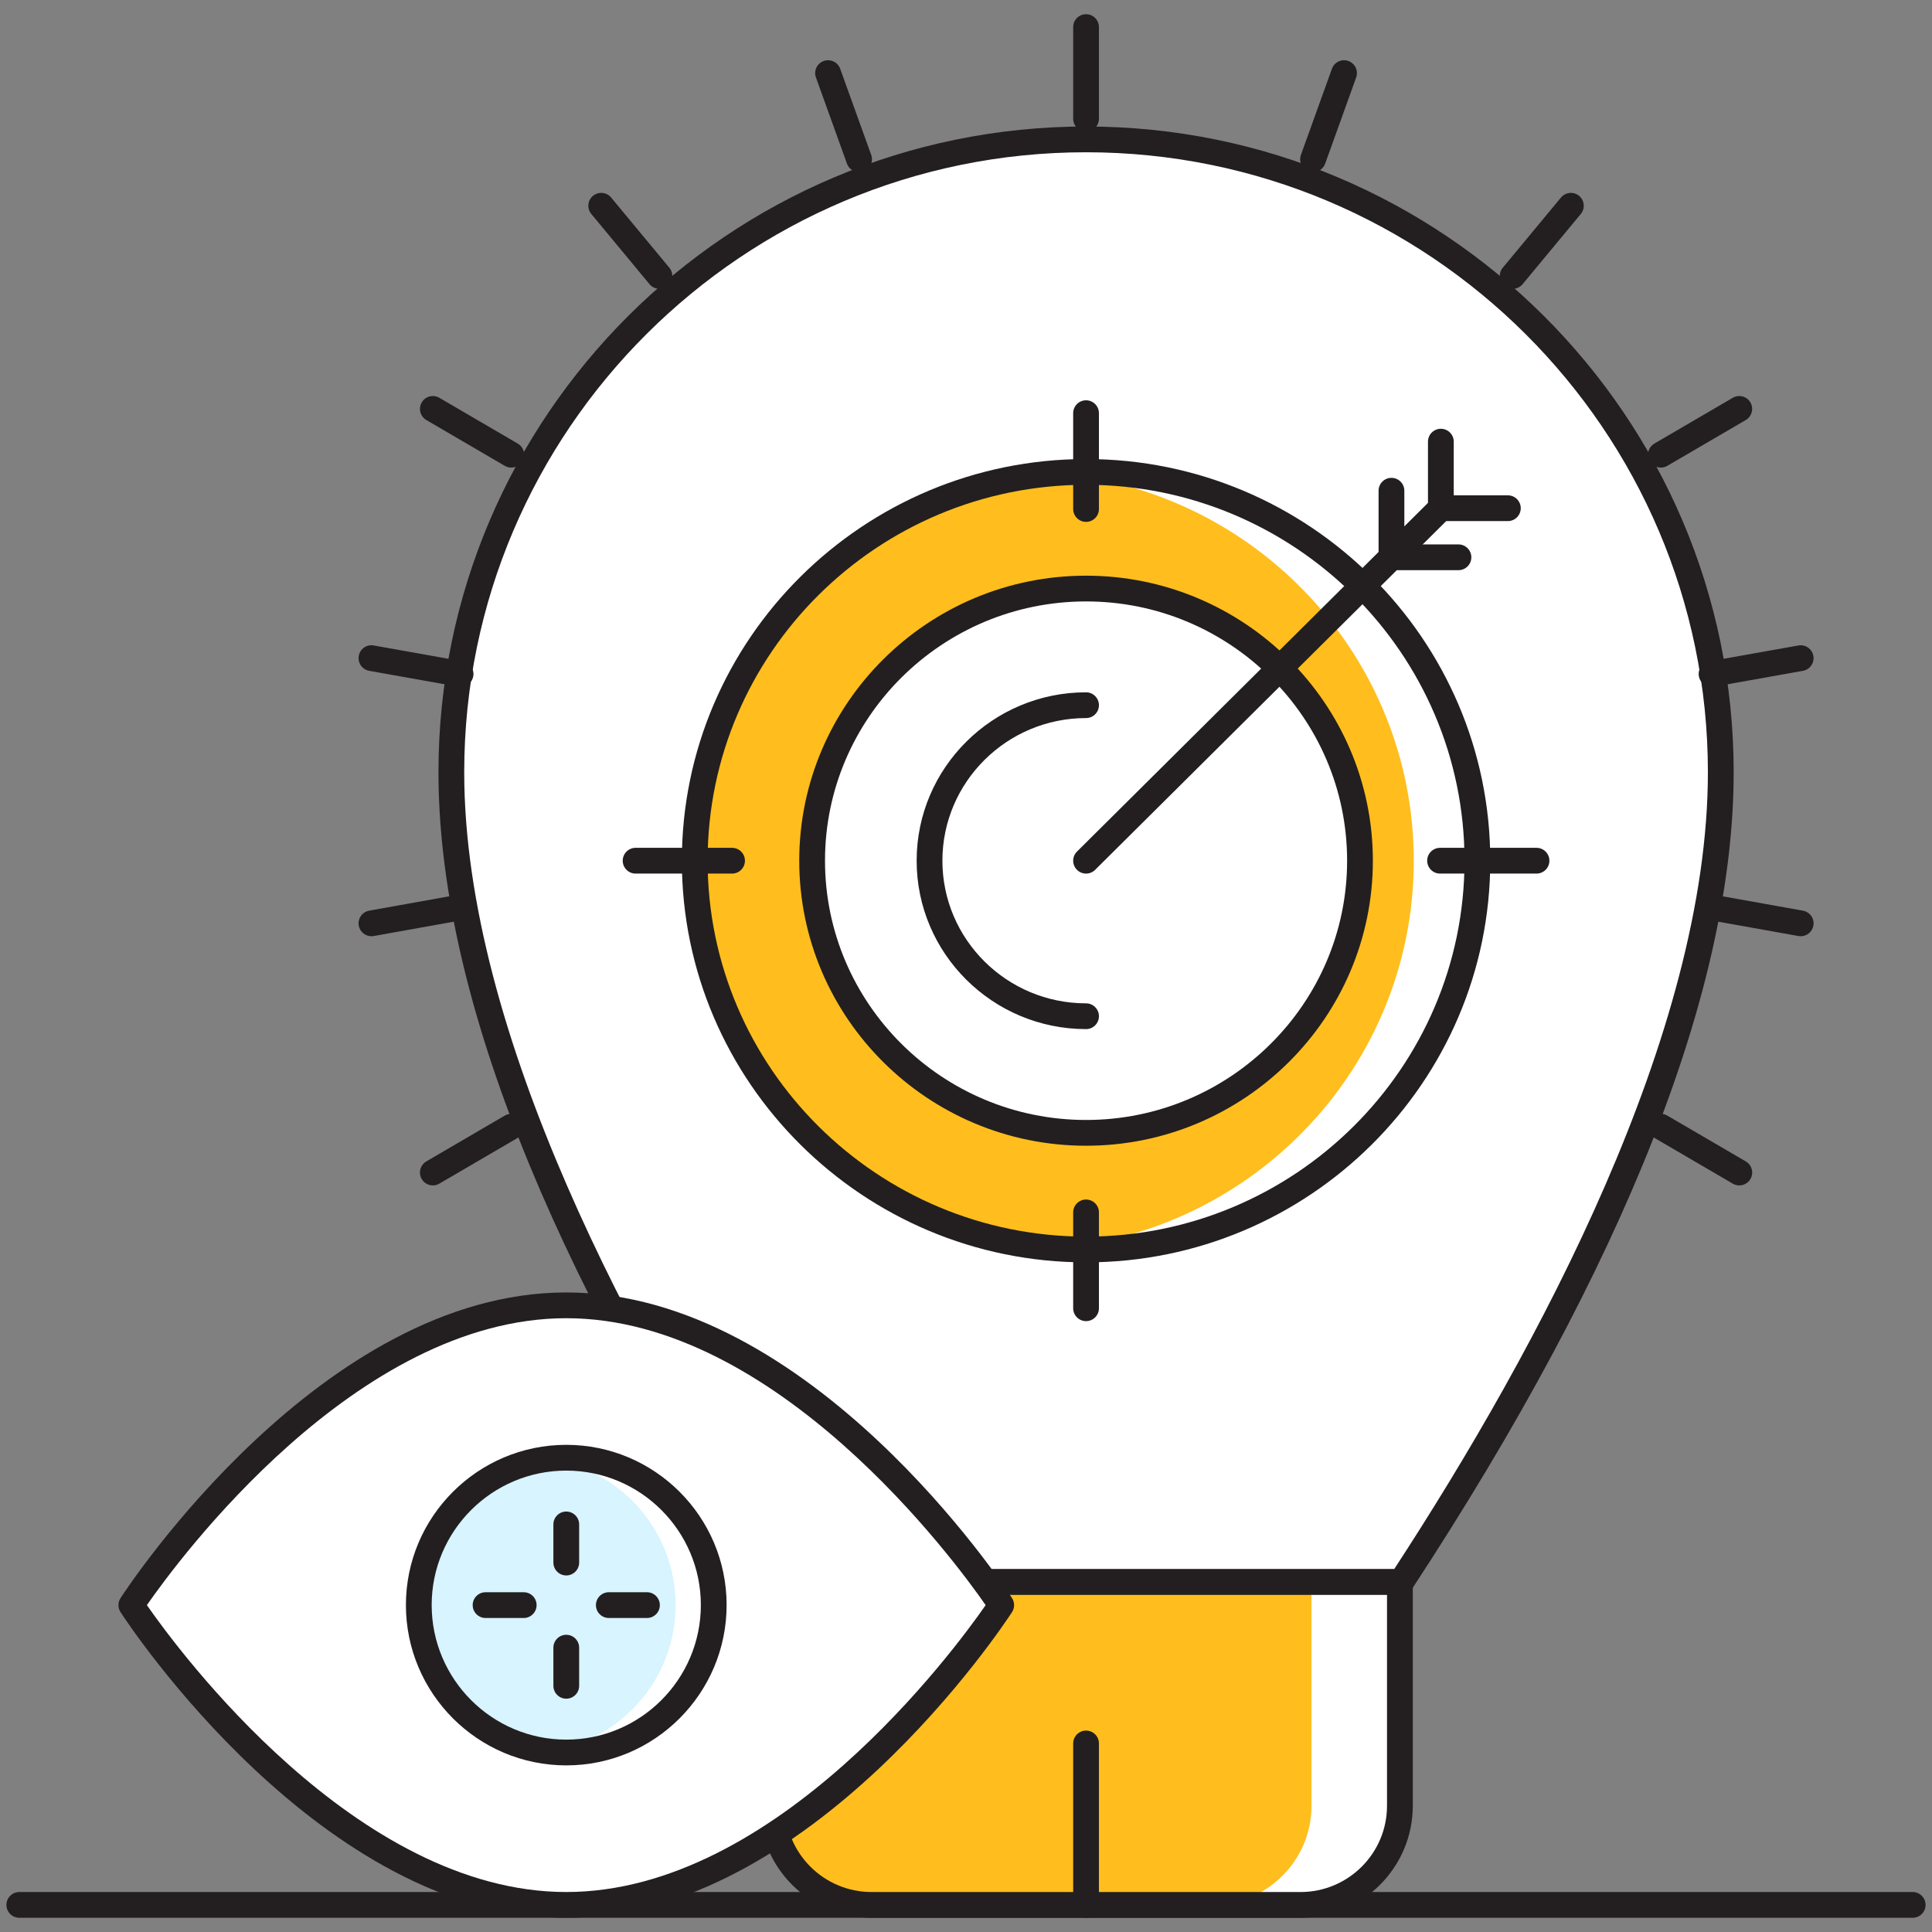 <svg xmlns="http://www.w3.org/2000/svg" id="Layer_1" viewBox="0 0 150 150"><rect x="0" y="0" width="150" height="150" fill="#808080" stroke="none"/><g><g><path d="m148.5 148.896h-147c-.552 0-1-.448-1-1s.448-1 1-1h147c.552 0 1 .448 1 1s-.448 1-1 1z" fill="#231f20"></path></g><g><g><g><path d="m133.596 59.96c0 20.031-12.443 43.991-24.818 62.87h-48.935c-12.375-18.879-24.796-42.839-24.796-62.87 0-25.518 19.469-46.475 44.424-48.914 1.587-.135 3.219-.226 4.85-.226 27.221.001 49.275 21.996 49.275 49.14z" fill="#fff"></path></g><g><path d="m108.784 123.828h-48.93c-.337 0-.651-.17-.836-.452-16.572-25.29-24.975-46.628-24.975-63.423 0-27.642 22.553-50.131 50.274-50.131 27.728 0 50.285 22.489 50.285 50.131 0 16.794-8.405 38.133-24.981 63.423-.186.282-.5.452-.837.452zm-48.389-2h47.848c11.185-17.14 24.358-41.627 24.358-61.875 0-26.54-21.661-48.131-48.285-48.131-26.618 0-48.274 21.591-48.274 48.131 0 20.248 13.17 44.735 24.353 61.875z" fill="#231f20"></path></g><g><path d="m108.687 122.834v17.369c0 4.246-3.458 7.694-7.716 7.694h-33.304c-4.257 0-7.716-3.448-7.716-7.694v-17.369z" fill="#fff"></path></g><g><path d="m101.824 122.834v17.369c0 4.246-3.458 7.694-7.716 7.694h-26.441c-4.257 0-7.716-3.448-7.716-7.694v-17.369z" fill="#ffbe1d"></path></g><g><path d="m100.972 148.896h-33.301c-4.806 0-8.715-3.899-8.715-8.693v-17.375c0-.552.448-1 1-1h48.732c.552 0 1 .448 1 1v17.375c0 4.794-3.91 8.693-8.716 8.693zm-40.016-25.067v16.375c0 3.69 3.013 6.693 6.715 6.693h33.301c3.703 0 6.715-3.002 6.715-6.693v-16.375z" fill="#231f20"></path></g><g><path d="m84.321 148.896c-.552 0-1-.448-1-1v-12.534c0-.552.448-1 1-1s1 .448 1 1v12.534c0 .552-.447 1-1 1z" fill="#231f20"></path></g><g><path d="m84.321 10.22c-.552 0-1-.448-1-1v-7.116c0-.552.448-1 1-1s1 .448 1 1v7.116c0 .552-.447 1-1 1z" fill="#231f20"></path></g><g><path d="m66.699 13.367c-.41 0-.794-.254-.941-.662l-2.408-6.689c-.187-.52.083-1.093.602-1.28.519-.186 1.093.083 1.28.602l2.408 6.689c.187.52-.083 1.093-.602 1.28-.112.04-.227.06-.339.06z" fill="#231f20"></path></g><g><path d="m51.199 22.425c-.287 0-.573-.123-.771-.362l-4.519-5.45c-.353-.425-.293-1.056.132-1.408.425-.351 1.056-.294 1.408.132l4.519 5.45c.353.425.293 1.056-.132 1.408-.186.155-.412.23-.637.23z" fill="#231f20"></path></g><g><path d="m39.693 36.303c-.171 0-.345-.044-.503-.136l-6.088-3.555c-.477-.279-.638-.891-.359-1.368.278-.478.89-.638 1.368-.359l6.088 3.555c.477.279.638.891.359 1.368-.186.317-.521.495-.865.495z" fill="#231f20"></path></g><g><path d="m135.037 92.035c-.171 0-.345-.044-.503-.136l-6.088-3.555c-.477-.279-.638-.891-.359-1.368.278-.478.891-.637 1.368-.359l6.088 3.555c.477.279.638.891.359 1.368-.187.317-.522.495-.865.495z" fill="#231f20"></path></g><g><path d="m35.76 53.332c-.058 0-.117-.005-.176-.016l-6.92-1.233c-.544-.097-.906-.616-.809-1.16.096-.544.613-.91 1.16-.809l6.92 1.233c.544.097.906.616.809 1.16-.087.485-.509.825-.984.825z" fill="#231f20"></path></g><g><path d="m139.806 72.689c-.058 0-.118-.005-.177-.016l-6.92-1.239c-.543-.097-.905-.617-.808-1.161.098-.543.614-.906 1.161-.808l6.92 1.239c.543.097.905.617.808 1.161-.088.485-.509.824-.984.824z" fill="#231f20"></path></g><g><path d="m28.837 72.689c-.475 0-.896-.34-.983-.824-.097-.543.265-1.063.808-1.161l6.92-1.239c.546-.099 1.063.265 1.161.808.097.543-.265 1.063-.808 1.161l-6.92 1.239c-.06.012-.119.016-.178.016z" fill="#231f20"></path></g><g><path d="m132.883 53.332c-.476 0-.897-.34-.983-.825-.097-.543.265-1.063.809-1.16l6.92-1.233c.544-.097 1.063.266 1.16.809s-.265 1.063-.809 1.16l-6.92 1.233c-.06.011-.119.016-.177.016z" fill="#231f20"></path></g><g><path d="m33.606 92.035c-.344 0-.679-.177-.865-.496-.278-.477-.117-1.089.359-1.368l6.088-3.555c.478-.277 1.09-.118 1.368.359s.117 1.089-.359 1.368l-6.088 3.555c-.158.093-.331.137-.503.137z" fill="#231f20"></path></g><g><path d="m128.95 36.303c-.344 0-.679-.177-.865-.496-.278-.477-.117-1.089.359-1.368l6.088-3.555c.478-.277 1.09-.118 1.368.359s.117 1.089-.359 1.368l-6.088 3.555c-.158.093-.331.137-.503.137z" fill="#231f20"></path></g><g><path d="m117.444 22.425c-.225 0-.451-.075-.638-.23-.425-.353-.484-.983-.132-1.408l4.519-5.45c.354-.426.985-.483 1.408-.132.425.353.484.983.132 1.408l-4.519 5.45c-.197.239-.483.362-.77.362z" fill="#231f20"></path></g><g><path d="m101.944 13.367c-.112 0-.227-.02-.339-.06-.52-.187-.789-.76-.602-1.28l2.408-6.689c.188-.52.758-.788 1.28-.602.52.187.789.76.602 1.28l-2.408 6.689c-.147.408-.531.662-.941.662z" fill="#231f20"></path></g><g><g><path d="m114.708 66.827c0 16.676-13.607 30.186-30.388 30.186-.832 0-1.655-.032-2.471-.097-15.626-1.251-27.909-14.237-27.909-30.089 0-15.844 12.283-28.837 27.909-30.089.816-.065 1.639-.097 2.471-.097 16.78 0 30.388 13.518 30.388 30.186z" fill="#fff"></path></g><g><path d="m109.765 66.827c0 15.852-12.291 28.838-27.917 30.089-15.625-1.251-27.908-14.237-27.908-30.089 0-15.844 12.283-28.837 27.909-30.089 15.626 1.252 27.916 14.245 27.916 30.089z" fill="#ffbe1d"></path></g><g><ellipse cx="84.322" cy="66.825" fill="#fff" rx="21.268" ry="21.13"></ellipse></g><g><path d="m84.321 88.955c-12.278 0-22.268-9.927-22.268-22.13 0-12.202 9.989-22.129 22.268-22.129s22.268 9.927 22.268 22.129-9.989 22.13-22.268 22.13zm0-42.26c-11.176 0-20.268 9.03-20.268 20.129s9.092 20.13 20.268 20.13 20.268-9.03 20.268-20.13-9.092-20.129-20.268-20.129z" fill="#231f20"></path></g><g><path d="m84.321 79.899c-7.252 0-13.153-5.865-13.153-13.074s5.9-13.074 13.153-13.074c.552 0 1 .448 1 1s-.448 1-1 1c-6.15 0-11.153 4.968-11.153 11.074s5.003 11.074 11.153 11.074c.552 0 1 .448 1 1s-.447 1-1 1z" fill="#231f20"></path></g><g><path d="m84.321 98.01c-17.304 0-31.382-13.99-31.382-31.185s14.078-31.185 31.382-31.185c17.305 0 31.383 13.99 31.383 31.185s-14.078 31.185-31.383 31.185zm0-60.37c-16.202 0-29.382 13.092-29.382 29.185s13.181 29.185 29.382 29.185 29.383-13.092 29.383-29.185-13.181-29.185-29.383-29.185z" fill="#231f20"></path></g><g><path d="m84.321 40.519c-.552 0-1-.448-1-1v-7.44c0-.552.448-1 1-1s1 .448 1 1v7.44c0 .552-.447 1-1 1z" fill="#231f20"></path></g><g><path d="m84.321 102.572c-.552 0-1-.448-1-1v-7.441c0-.552.448-1 1-1s1 .448 1 1v7.441c0 .552-.447 1-1 1z" fill="#231f20"></path></g><g><path d="m119.295 67.825h-7.489c-.552 0-1-.448-1-1s.448-1 1-1h7.489c.552 0 1 .448 1 1s-.447 1-1 1z" fill="#231f20"></path></g><g><path d="m56.837 67.825h-7.489c-.552 0-1-.448-1-1s.448-1 1-1h7.489c.552 0 1 .448 1 1s-.448 1-1 1z" fill="#231f20"></path></g><g><path d="m84.321 67.825c-.257 0-.514-.099-.709-.295-.389-.392-.387-1.025.005-1.414l27.548-27.368c.391-.39 1.024-.388 1.414.005.389.392.387 1.025-.005 1.414l-27.548 27.367c-.195.194-.45.291-.705.291z" fill="#231f20"></path></g><g><path d="m117.07 40.457h-5.202c-.552 0-1-.448-1-1v-5.167c0-.552.448-1 1-1s1 .448 1 1v4.167h4.202c.552 0 1 .448 1 1s-.448 1-1 1z" fill="#231f20"></path></g><g><path d="m113.234 44.268h-5.202c-.552 0-1-.448-1-1v-5.168c0-.552.448-1 1-1s1 .448 1 1v4.168h4.202c.552 0 1 .448 1 1s-.447 1-1 1z" fill="#231f20"></path></g></g></g><g><g><path d="m77.734 124.621s-15.116 23.275-33.77 23.275-33.77-23.275-33.77-23.275 15.116-23.275 33.77-23.275 33.77 23.275 33.77 23.275z" fill="#fff"></path></g><g><path d="m43.965 148.896c-18.978 0-33.979-22.762-34.608-23.731-.215-.331-.215-.758 0-1.089.629-.969 15.63-23.731 34.608-23.731s33.979 22.762 34.608 23.73c.215.332.215.758 0 1.09-.629.969-15.631 23.731-34.608 23.731zm-32.56-24.275c2.411 3.47 16.24 22.275 32.56 22.275 16.333 0 30.151-18.805 32.561-22.275-2.41-3.468-16.24-22.276-32.561-22.276-16.32 0-30.149 18.806-32.56 22.276z" fill="#231f20"></path></g><g><path d="m55.415 124.614c0 6.33-5.14 11.447-11.447 11.447-.505 0-.999-.034-1.481-.101-5.634-.718-9.977-5.522-9.977-11.346 0-5.813 4.343-10.616 9.977-11.335.483-.067.976-.101 1.481-.101 6.307 0 11.447 5.117 11.447 11.436z" fill="#fff"></path></g><g><path d="m52.453 124.614c0 5.824-4.343 10.628-9.966 11.346-5.634-.718-9.977-5.522-9.977-11.346 0-5.813 4.343-10.616 9.977-11.335 5.622.718 9.966 5.521 9.966 11.335z" fill="#d7f4ff"></path></g><g><path d="m43.965 137.064c-6.865 0-12.45-5.585-12.45-12.45 0-6.858 5.585-12.437 12.45-12.437s12.449 5.579 12.449 12.437c0 6.865-5.584 12.45-12.449 12.45zm0-22.887c-5.762 0-10.45 4.682-10.45 10.437 0 5.762 4.688 10.45 10.45 10.45s10.449-4.688 10.449-10.45c0-5.755-4.687-10.437-10.449-10.437z" fill="#231f20"></path></g><g><g><g><path d="m43.965 122.317c-.552 0-1-.448-1-1v-2.961c0-.552.448-1 1-1s1 .448 1 1v2.961c0 .552-.448 1-1 1z" fill="#231f20"></path></g><g><path d="m43.965 131.886c-.552 0-1-.448-1-1v-2.962c0-.552.448-1 1-1s1 .448 1 1v2.962c0 .552-.448 1-1 1z" fill="#231f20"></path></g></g><g><g><path d="m40.661 125.621h-2.962c-.552 0-1-.448-1-1s.448-1 1-1h2.962c.552 0 1 .448 1 1s-.448 1-1 1z" fill="#231f20"></path></g><g><path d="m50.23 125.621h-2.962c-.552 0-1-.448-1-1s.448-1 1-1h2.962c.552 0 1 .448 1 1s-.448 1-1 1z" fill="#231f20"></path></g></g></g></g></g></g></svg>